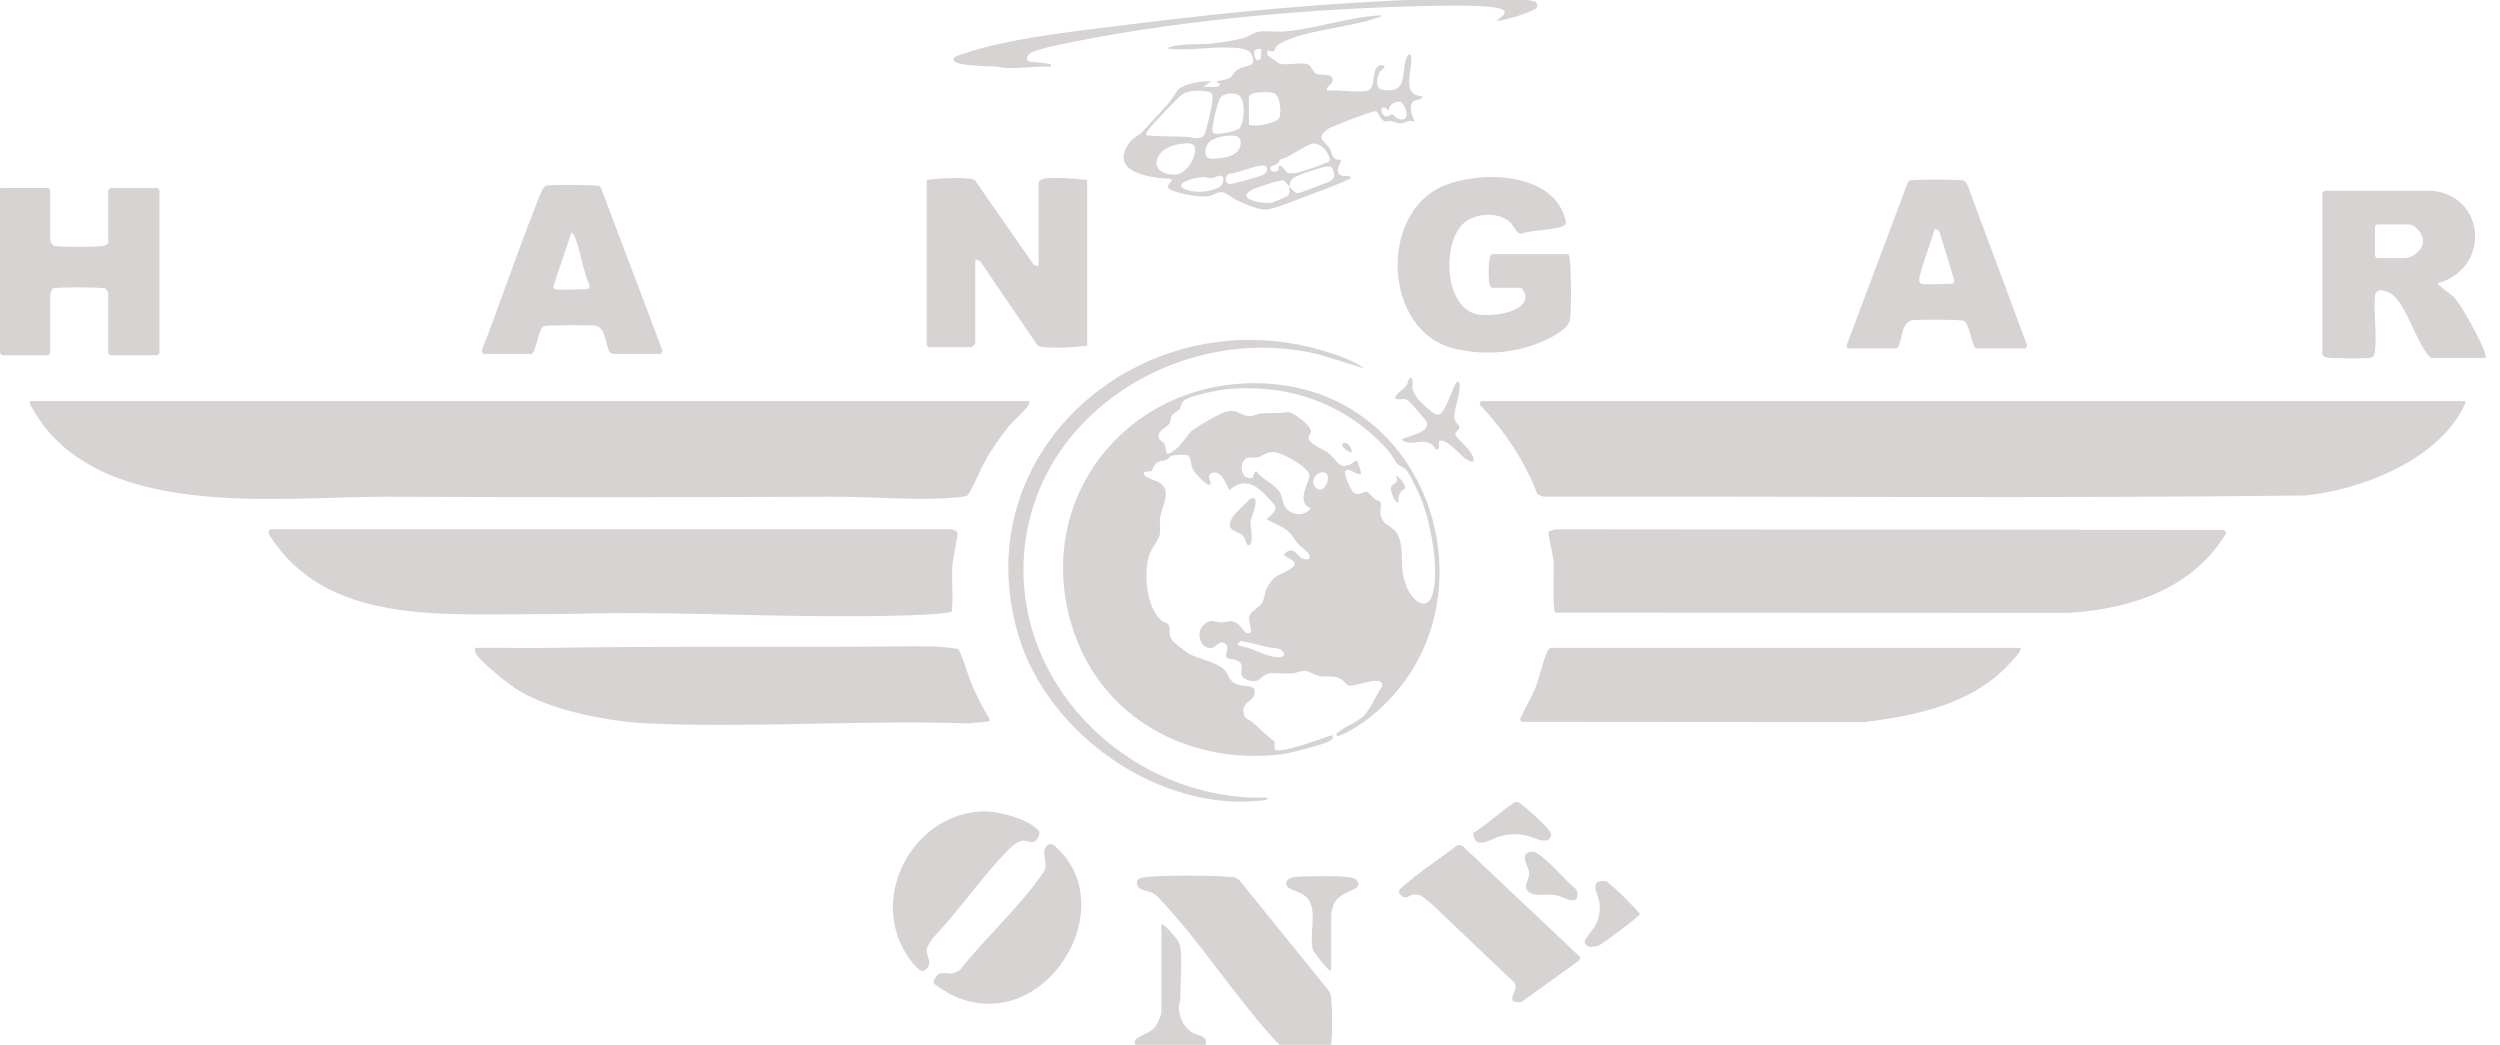 <svg width="134" height="56" viewBox="0 0 134 56" fill="none" xmlns="http://www.w3.org/2000/svg">
<g clip-path="url(#clip0_12001_3109)">
<path d="M55.164 21.498C55.185 21.61 55.153 21.665 55.095 21.753C54.901 22.054 54.338 22.521 54.082 22.836C53.593 23.439 53.115 24.14 52.74 24.82C52.572 25.125 52 26.492 51.821 26.575C51.698 26.631 50.99 26.692 50.793 26.703C48.847 26.813 46.637 26.618 44.644 26.625C36.674 26.653 28.695 26.656 20.727 26.625C14.833 26.604 5.082 27.992 1.689 21.811C1.631 21.707 1.586 21.622 1.607 21.496H55.164V21.498Z" fill="#D6D3D2"/>
<path d="M132.14 21.498C132.164 21.61 132.114 21.668 132.072 21.756C130.694 24.657 126.573 26.25 123.573 26.557C109.971 26.72 96.353 26.594 82.745 26.622L82.408 26.509C81.733 24.705 80.649 23.11 79.341 21.715C79.253 21.646 79.375 21.498 79.415 21.498H132.141H132.14Z" fill="#D6D3D2"/>
<path d="M71.641 39.423C71.608 39.275 71.718 39.259 71.806 39.191C72.169 38.906 72.743 38.714 73.087 38.375C73.486 37.982 73.737 37.28 74.07 36.824C74.272 36.097 72.665 36.804 72.334 36.752C72.149 36.723 72.072 36.523 71.926 36.432C71.484 36.158 71.18 36.305 70.745 36.24C70.505 36.204 70.194 35.973 69.941 35.961C69.729 35.951 69.453 36.087 69.223 36.1C68.851 36.119 68.334 36.044 67.998 36.104C67.588 36.179 67.546 36.69 66.858 36.443C66.232 36.217 66.761 35.785 66.444 35.483C66.261 35.308 65.834 35.355 65.748 35.238C65.623 35.068 65.92 34.764 65.719 34.546C65.433 34.233 65.18 34.667 65.015 34.715C64.38 34.901 63.978 33.871 64.597 33.427C64.984 33.149 65.099 33.357 65.464 33.36C65.83 33.363 65.951 33.155 66.371 33.46C66.582 33.613 66.722 34.087 67.021 33.898C67.147 33.819 66.89 33.331 66.965 33.047C67.046 32.74 67.516 32.574 67.662 32.296C67.787 32.058 67.767 31.777 67.928 31.478C68.243 30.898 68.461 30.878 68.951 30.622C70.021 30.064 68.827 29.951 68.828 29.703C69.35 29.171 69.538 29.856 69.817 29.941C70.04 30.009 70.243 30.021 70.198 29.776C70.168 29.609 69.745 29.343 69.584 29.162C69.424 28.981 69.291 28.712 69.117 28.545C68.759 28.195 68.295 28.084 67.887 27.825C68.049 27.701 68.396 27.409 68.377 27.186C68.367 27.07 67.695 26.385 67.558 26.272C66.987 25.799 66.459 25.773 65.897 26.269C65.826 26.271 65.55 25.172 64.973 25.344C64.536 25.474 65.097 25.97 64.812 25.98C64.606 25.987 63.993 25.311 63.905 25.082C63.831 24.89 63.848 24.472 63.643 24.404C63.507 24.358 62.968 24.377 62.819 24.425C62.689 24.466 62.621 24.602 62.53 24.641C62.362 24.712 62.218 24.675 62.031 24.793C61.833 24.918 61.754 25.233 61.728 25.249C61.663 25.289 61.316 25.223 61.307 25.369C61.294 25.594 61.995 25.763 62.169 25.879C62.839 26.323 62.248 27.195 62.179 27.761C62.142 28.059 62.216 28.389 62.155 28.678C62.1 28.945 61.725 29.388 61.609 29.722C61.281 30.677 61.44 32.552 62.241 33.251C62.356 33.352 62.586 33.383 62.643 33.499C62.755 33.729 62.591 34.051 62.864 34.362C62.911 34.417 63.532 34.916 63.623 34.977C64.142 35.328 65.232 35.457 65.642 35.921C65.933 36.249 65.826 36.542 66.434 36.719C66.787 36.821 67.404 36.664 67.216 37.28C67.109 37.629 66.521 37.625 66.673 38.289C66.738 38.575 66.96 38.563 67.124 38.702C67.517 39.04 67.874 39.434 68.3 39.73C68.361 39.84 68.254 40.102 68.383 40.191C68.655 40.382 70.887 39.587 71.314 39.425C71.453 39.383 71.455 39.538 71.423 39.606C71.309 39.851 69.078 40.382 68.704 40.428C63.818 41.028 59.136 38.576 57.544 33.824C55.172 26.736 60.574 20.125 67.916 20.56C77.246 21.113 80.448 33.261 73.15 38.66C72.952 38.806 71.8 39.564 71.64 39.425L71.641 39.423ZM72.942 25.4C72.685 25.507 72.289 24.994 72.107 25.253C72.004 25.398 72.422 26.32 72.552 26.405C72.868 26.615 73.084 26.32 73.257 26.355C73.338 26.37 73.568 26.648 73.669 26.733C73.756 26.806 73.941 26.836 73.993 26.917C74.103 27.092 73.852 27.462 74.11 27.883C74.326 28.233 74.729 28.228 74.944 28.711C75.327 29.568 74.928 30.512 75.459 31.594C75.803 32.295 76.552 32.798 76.812 31.763C77.143 30.446 76.688 28.023 76.179 26.754C76.055 26.443 75.56 25.382 75.368 25.179C75.223 25.027 75.021 24.996 74.892 24.86C74.749 24.708 74.603 24.37 74.425 24.17C72.198 21.678 69.239 20.589 65.897 20.846C65.415 20.884 63.822 21.189 63.475 21.461C63.305 21.594 63.329 21.782 63.221 21.929C63.112 22.077 62.864 22.139 62.79 22.294C62.734 22.414 62.764 22.547 62.683 22.693C62.54 22.95 61.999 23.06 62.112 23.468C62.15 23.605 62.375 23.696 62.426 23.81C62.58 24.163 62.349 24.605 63.043 24.065C63.37 23.809 63.711 23.209 63.915 23.057C64.155 22.876 65.297 22.208 65.574 22.114C66.385 21.837 66.378 22.297 66.982 22.298C67.264 22.298 67.426 22.172 67.638 22.153C68.114 22.113 68.598 22.182 69.071 22.075C69.395 22.177 70.272 22.79 70.266 23.123C70.264 23.251 70.131 23.349 70.141 23.473C70.165 23.803 70.986 24.095 71.245 24.318C71.766 24.767 71.819 25.338 72.692 24.679C72.777 24.685 72.986 25.36 72.944 25.4H72.942ZM67.151 25.607C67.177 25.584 67.193 25.302 67.341 25.257C67.647 25.7 68.334 25.944 68.595 26.386C68.725 26.608 68.74 26.917 68.864 27.13C69.158 27.633 69.909 27.715 70.266 27.244C69.393 26.891 70.238 25.802 70.184 25.453C70.121 25.03 68.749 24.283 68.353 24.241C67.822 24.185 67.748 24.445 67.396 24.516C67.212 24.553 67.017 24.5 66.848 24.546C66.482 24.647 66.466 25.429 66.799 25.577C66.881 25.613 67.094 25.655 67.15 25.604L67.151 25.607ZM70.754 25.341C70.476 25.425 70.255 25.808 70.485 26.087C71.027 26.744 71.588 25.091 70.754 25.341ZM66.365 34.579C66.385 34.606 66.908 34.719 67.014 34.763C67.471 34.946 67.86 35.14 68.37 35.215C69.09 35.321 68.841 34.784 68.416 34.747C68.003 34.709 68.046 34.706 67.666 34.617C67.462 34.569 66.596 34.339 66.486 34.372C66.404 34.397 66.322 34.521 66.365 34.581V34.579Z" fill="#D6D3D2"/>
<path d="M14.508 28.365H51.008C51.052 28.365 51.308 28.488 51.325 28.55C51.348 28.639 51.063 30.058 51.046 30.353C50.997 31.157 51.108 31.98 51.014 32.779C50.974 32.837 50.172 32.913 50.001 32.922C44.788 33.197 39.129 32.871 33.88 32.861C32.05 32.857 30.227 32.931 28.384 32.922C23.575 32.902 17.541 33.429 14.514 28.795C14.411 28.637 14.325 28.497 14.51 28.365H14.508Z" fill="#D6D3D2"/>
<path d="M83.363 32.836C83.204 32.737 83.306 30.525 83.279 30.137C83.26 29.868 82.98 28.629 83 28.551C83.03 28.434 83.288 28.397 83.396 28.372L119.201 28.402L119.34 28.556C117.529 31.57 114.214 32.641 110.857 32.851L83.363 32.838V32.836Z" fill="#D6D3D2"/>
<path d="M25.458 34.725C26.698 34.706 27.943 34.747 29.183 34.728C35.466 34.628 41.764 34.696 48.042 34.65C49.15 34.641 50.297 34.595 51.376 34.792C51.689 35.421 51.851 36.129 52.129 36.785C52.406 37.442 52.729 38.005 53.067 38.592C53.058 38.747 52.14 38.705 51.952 38.776C46.264 38.578 40.413 39.028 34.743 38.776C32.625 38.682 29.597 38.099 27.777 36.996C27.287 36.7 25.789 35.502 25.528 35.055C25.46 34.939 25.441 34.86 25.458 34.727V34.725Z" fill="#D6D3D2"/>
<path d="M108.289 34.726C108.46 34.889 107.292 36 107.134 36.137C105.156 37.855 102.481 38.379 99.946 38.706L81.594 38.691C81.518 38.661 81.476 38.629 81.484 38.535C81.493 38.436 82.122 37.295 82.23 37.038C82.514 36.368 82.654 35.583 82.914 34.975C82.942 34.91 83.047 34.726 83.099 34.726H108.288H108.289Z" fill="#D6D3D2"/>
<path d="M55.671 14.27V9.752C55.671 9.661 55.896 9.58 55.993 9.568C56.644 9.48 57.614 9.587 58.273 9.644V18.535C57.581 18.611 56.69 18.673 55.993 18.61C55.849 18.597 55.719 18.598 55.6 18.497L52.525 13.982L52.274 13.908V18.426C52.274 18.439 52.106 18.607 52.093 18.607H49.78C49.773 18.607 49.672 18.506 49.672 18.498V9.644C50.341 9.565 51.206 9.506 51.879 9.568C52.025 9.581 52.152 9.58 52.271 9.683L55.414 14.202L55.671 14.27Z" fill="#D6D3D2"/>
<path d="M130.37 10.222C133.23 10.525 133.467 14.285 130.802 15.137C130.754 15.151 130.637 15.111 130.696 15.245C130.727 15.315 131.396 15.779 131.565 15.968C131.971 16.425 132.973 18.259 133.17 18.845C133.209 18.961 133.248 19.059 133.226 19.186H130.299C130.208 19.105 130.128 19.02 130.057 18.922C129.473 18.112 129.02 16.608 128.372 15.909C128.125 15.64 127.395 15.328 127.301 15.828C127.217 16.767 127.405 17.872 127.301 18.79C127.273 19.036 127.239 19.16 126.978 19.191C126.718 19.221 124.768 19.215 124.626 19.149C124.592 19.133 124.48 19.017 124.48 19.005V10.331C124.48 10.324 124.582 10.223 124.589 10.223H130.371L130.37 10.222ZM127.406 12.029C127.383 12.065 127.298 12.117 127.298 12.137V13.727C127.298 13.735 127.399 13.836 127.406 13.836H128.852C129.32 13.836 129.87 13.422 129.877 12.919C129.881 12.587 129.473 12.029 129.141 12.029H127.406Z" fill="#D6D3D2"/>
<path d="M0.018 10.077H2.584C2.591 10.077 2.692 10.178 2.692 10.186V12.86C2.692 12.964 2.817 13.161 2.944 13.187C3.268 13.25 5.115 13.237 5.478 13.19C5.573 13.177 5.8 13.097 5.8 13.006V10.187C5.8 10.18 5.901 10.079 5.909 10.079H8.438C8.446 10.079 8.547 10.18 8.547 10.187V18.933C8.547 18.941 8.446 19.042 8.438 19.042H5.909C5.901 19.042 5.8 18.941 5.8 18.933V15.681C5.8 15.66 5.687 15.484 5.656 15.464C5.534 15.39 2.951 15.381 2.834 15.461C2.806 15.48 2.692 15.728 2.692 15.753V18.933C2.692 18.941 2.591 19.042 2.584 19.042H0.126C0.067 19.042 -0.086 18.812 -0.057 18.719C0.109 16.041 -0.265 13.122 -0.057 10.472C-0.046 10.333 -0.015 10.21 0.018 10.077Z" fill="#D6D3D2"/>
<path d="M84.077 13.618C84.111 13.751 84.142 13.873 84.153 14.013C84.212 14.772 84.236 16.392 84.151 17.127C84.087 17.665 83.078 18.129 82.607 18.33C81.147 18.953 79.449 19.06 77.905 18.671C74.155 17.727 73.899 11.492 77.306 9.992C79.227 9.147 83.113 9.178 83.863 11.627C83.927 11.834 84.021 12.008 83.771 12.12C83.248 12.356 82.106 12.308 81.513 12.535C81.264 12.511 81.13 12.089 80.964 11.928C80.365 11.354 79.191 11.406 78.549 11.885C77.257 12.849 77.354 16.604 79.278 16.867C79.934 16.956 81.824 16.796 81.764 15.83C81.759 15.726 81.581 15.427 81.511 15.427H79.994C79.865 15.427 79.819 15.14 79.809 15.034C79.785 14.808 79.749 13.62 79.994 13.62H84.077V13.618Z" fill="#D6D3D2"/>
<path d="M73.269 4.873C73.86 4.747 73.389 3.406 74.136 3.5C74.382 3.53 73.981 3.811 73.967 3.834C73.801 4.101 73.678 4.73 74.064 4.802C75.573 5.083 75.05 3.806 75.418 3.049C75.466 2.95 75.496 2.9 75.618 2.923C75.781 3.734 75.008 5.093 76.268 5.164C76.131 5.453 75.761 5.266 75.65 5.593C75.538 5.92 75.728 6.232 75.835 6.536C75.514 6.375 75.323 6.606 75.079 6.611C74.915 6.614 74.722 6.512 74.551 6.482C74.453 6.465 74.347 6.531 74.242 6.504C73.927 6.423 73.928 5.967 73.708 5.96C73.532 5.954 71.381 6.77 71.184 6.909C70.47 7.415 71.032 7.568 71.269 7.955C71.394 8.156 71.364 8.434 71.625 8.544C71.696 8.574 71.846 8.548 71.859 8.56C71.952 8.646 71.561 9.053 71.78 9.326C71.942 9.527 72.277 9.32 72.436 9.535C71.702 9.9 70.9 10.189 70.122 10.472C69.61 10.657 68.293 11.225 67.845 11.237C67.421 11.248 66.667 10.906 66.266 10.719C66.026 10.607 65.776 10.342 65.516 10.307C65.223 10.268 65.054 10.468 64.808 10.507C64.266 10.591 63.322 10.407 62.807 10.203C62.343 10.018 62.823 9.715 62.823 9.68C62.823 9.664 62.742 9.59 62.708 9.58C61.6 9.543 59.383 9.203 60.554 7.624C60.744 7.367 61.028 7.279 61.21 7.088C61.688 6.586 62.175 6.041 62.645 5.524C62.812 5.341 63.067 4.87 63.189 4.766C63.505 4.49 64.5 4.308 64.921 4.367L64.488 4.655C64.704 4.619 65.577 4.788 65.337 4.451C65.312 4.418 65.181 4.484 65.213 4.367C65.44 4.296 65.707 4.299 65.915 4.172C66.064 4.081 66.138 3.858 66.344 3.727C66.768 3.458 67.436 3.643 67.075 2.9C66.917 2.574 66.336 2.576 65.975 2.554C64.851 2.486 63.675 2.761 62.538 2.593C63.224 2.288 64.131 2.413 64.886 2.339C65.464 2.282 66.175 2.18 66.729 2.014C66.982 1.938 67.187 1.736 67.494 1.694C67.9 1.639 68.377 1.723 68.792 1.691C70.511 1.56 72.281 0.899 74.029 0.821C74.003 0.97 73.869 0.932 73.776 0.965C72.299 1.489 69.691 1.635 68.542 2.381C68.198 2.605 68.497 2.882 67.956 2.7C67.955 2.812 67.874 2.842 67.948 2.955C67.969 2.988 68.547 3.397 68.585 3.409C68.965 3.523 69.687 3.325 70.074 3.438C70.285 3.5 70.385 3.886 70.56 3.964C70.784 4.065 71.561 3.878 71.415 4.383C71.369 4.541 71.063 4.624 71.136 4.867C71.748 4.779 72.704 4.987 73.269 4.867V4.873ZM67.595 2.632C67.57 2.608 67.319 2.624 67.265 2.7C67.121 2.906 67.351 3.449 67.56 3.14C67.609 3.069 67.612 2.65 67.595 2.632ZM61.451 7.258C62.161 7.312 62.869 7.318 63.582 7.332C63.891 7.338 64.442 7.588 64.598 7.118C64.71 6.786 64.931 5.819 64.973 5.47C65.025 5.055 65.031 4.947 64.587 4.882C64.217 4.827 63.724 4.86 63.39 5.044C63.209 5.143 61.62 6.815 61.521 7.005C61.474 7.092 61.422 7.143 61.45 7.26L61.451 7.258ZM66.944 6.68C67.257 6.829 68.444 6.602 68.569 6.317C68.695 6.033 68.62 5.148 68.3 4.999C68.073 4.893 66.944 4.895 66.944 5.198V6.68ZM65.003 7.104C65.123 7.293 66.282 7.05 66.443 6.865C66.712 6.552 66.785 5.344 66.395 5.097C66.159 4.948 65.596 4.997 65.422 5.214C65.27 5.404 64.895 6.933 65.003 7.104ZM74.461 5.957C73.945 5.414 73.918 6.151 74.296 6.239C74.441 6.274 74.516 6.109 74.612 6.131C74.805 6.176 74.85 6.459 75.22 6.393C75.59 6.326 75.282 5.521 75.063 5.46C74.826 5.395 74.359 5.645 74.463 5.956L74.461 5.957ZM65.772 7.279C65.347 7.324 64.73 7.452 64.636 7.948C64.514 8.594 64.869 8.528 65.382 8.477C65.863 8.431 66.447 8.281 66.498 7.71C66.54 7.234 66.113 7.243 65.772 7.279ZM63.315 7.712C61.712 7.889 61.511 9.413 63.007 9.36C63.737 9.334 64.405 7.87 63.86 7.707C63.692 7.656 63.488 7.694 63.316 7.712H63.315ZM68.534 8.921C68.704 8.758 68.915 9.235 69.016 9.271C69.117 9.307 69.318 9.295 69.434 9.278C69.682 9.24 70.821 8.857 71.064 8.74C71.154 8.697 71.284 8.672 71.271 8.536C71.236 8.159 70.8 7.666 70.382 7.694C70.023 7.717 69.056 8.499 68.585 8.554C68.553 8.891 68.136 8.843 68.101 8.957C68.016 9.233 68.415 9.265 68.52 9.118C68.559 9.063 68.522 8.934 68.534 8.921ZM67.875 8.93C67.859 8.905 67.693 8.865 67.643 8.869C67.119 8.917 66.417 9.268 65.862 9.319C65.659 9.423 65.626 9.822 65.898 9.862C66.029 9.882 67.502 9.476 67.667 9.389C67.832 9.303 67.995 9.123 67.874 8.928L67.875 8.93ZM69.113 10.005C69.014 9.911 68.877 9.705 68.822 9.676C68.689 9.603 67.348 10.052 67.134 10.159C66.149 10.656 67.637 10.959 68.192 10.855C68.292 10.836 68.993 10.53 69.04 10.476C69.175 10.323 69.082 10.16 69.111 10.005C69.247 10.133 69.379 10.368 69.57 10.349C69.74 10.333 70.615 9.985 70.843 9.892C71.239 9.733 71.648 9.679 71.465 9.133C71.411 8.974 71.346 8.918 71.176 8.917C70.941 8.915 69.448 9.405 69.288 9.567C69.127 9.729 69.147 9.819 69.111 10.005H69.113ZM65.492 9.434C65.376 9.353 65.082 9.54 64.948 9.548C64.814 9.557 64.633 9.483 64.451 9.493C64.004 9.52 62.671 9.878 63.678 10.2C64.156 10.354 64.912 10.281 65.35 10.034C65.561 9.916 65.662 9.551 65.493 9.433L65.492 9.434Z" fill="#D6D3D2"/>
<path d="M25.929 18.968C25.881 18.954 25.812 18.855 25.822 18.793C26.792 16.298 27.647 13.749 28.627 11.258C28.729 10.998 29.06 10.009 29.268 9.949C29.335 9.928 29.4 9.937 29.466 9.93C29.77 9.9 31.969 9.902 32.109 9.97C32.154 9.992 32.186 10.041 32.215 10.082L35.51 18.789C35.516 18.85 35.434 18.971 35.398 18.971H32.868C32.382 18.971 32.642 17.526 31.86 17.449C31.555 17.419 29.284 17.421 29.146 17.489C28.832 17.641 28.734 18.971 28.459 18.971H25.929V18.968ZM29.76 15.499C30.032 15.574 31.116 15.499 31.495 15.499C31.547 15.499 31.636 15.341 31.591 15.264C31.237 14.494 31.133 13.467 30.814 12.711C30.77 12.607 30.718 12.532 30.629 12.464L29.663 15.331C29.63 15.389 29.728 15.49 29.761 15.499H29.76Z" fill="#D6D3D2"/>
<path d="M99.074 18.678C99.034 18.667 98.956 18.573 98.979 18.514L102.256 9.787C102.285 9.747 102.318 9.699 102.363 9.678C102.503 9.611 105.099 9.61 105.253 9.679C105.351 9.722 105.435 9.864 105.474 9.964L108.65 18.502C108.664 18.563 108.574 18.677 108.543 18.677H105.941C105.695 18.677 105.591 17.348 105.253 17.197C105.085 17.121 102.86 17.123 102.539 17.154C101.789 17.227 101.987 18.677 101.604 18.677H99.074V18.678ZM102.977 15.209C103.195 15.277 104.304 15.209 104.64 15.209C104.689 15.209 104.787 15.05 104.736 14.973L103.937 12.369L103.7 12.245C103.619 12.716 102.781 14.788 102.877 15.09C102.89 15.131 102.943 15.198 102.977 15.21V15.209Z" fill="#D6D3D2"/>
<path d="M61.29 47.032C62.024 46.894 65.245 46.919 66.044 47.013C66.209 47.032 66.326 47.069 66.442 47.194L71.225 53.108C71.326 53.252 71.342 53.384 71.358 53.553C71.407 54.062 71.423 55.383 71.358 55.873C71.326 56.11 71.273 56.167 71.033 56.199C70.724 56.239 69.065 56.239 68.821 56.163C68.659 56.112 68.308 55.726 68.176 55.578C66.141 53.306 64.353 50.53 62.284 48.315C62.169 48.191 61.975 47.974 61.839 47.893C61.553 47.724 60.938 47.743 60.938 47.341C60.938 47.107 61.08 47.072 61.288 47.035L61.29 47.032Z" fill="#D6D3D2"/>
<path d="M78.132 45.292L78.364 45.316L84.722 51.325L84.619 51.497L81.549 53.705C80.535 53.808 81.441 53.115 81.189 52.686L76.705 48.424C76.355 48.193 76.213 47.885 75.733 47.957C75.582 47.98 75.454 48.117 75.298 48.102C75.106 48.083 74.873 47.805 75.052 47.64C76.008 46.783 77.107 46.072 78.133 45.292H78.132Z" fill="#D6D3D2"/>
<path d="M56.729 45.521C60.195 48.91 55.718 55.81 50.85 53.244C50.749 53.191 50.091 52.764 50.065 52.725C49.968 52.575 50.202 52.264 50.338 52.199C50.685 52.034 50.916 52.384 51.48 51.968C52.746 50.343 54.477 48.77 55.669 47.122C55.769 46.983 56 46.69 56.028 46.542C56.097 46.178 55.879 45.715 56.028 45.458C56.255 45.066 56.477 45.277 56.729 45.523V45.521Z" fill="#D6D3D2"/>
<path d="M52.695 43.489C53.509 43.47 55.115 43.888 55.67 44.521C55.816 44.688 55.578 45.072 55.404 45.124C55.221 45.179 55.031 45.05 54.842 45.058C54.455 45.071 54.012 45.584 53.756 45.857C52.455 47.239 51.322 48.89 50.005 50.274C49.895 50.457 49.703 50.673 49.675 50.889C49.625 51.288 50.064 51.627 49.569 52.01C49.264 52.245 48.624 51.223 48.487 50.986C46.647 47.807 49.093 43.577 52.697 43.492L52.695 43.489Z" fill="#D6D3D2"/>
<path d="M73.162 19.761L70.763 19.017C63.437 17.197 55.261 22.15 54.872 29.987C54.518 37.121 60.925 42.959 67.885 42.749C68.008 42.842 67.877 42.881 67.778 42.892C62.159 43.598 56.129 39.352 54.567 33.986C51.694 24.103 61.228 16.079 70.687 18.732C71.493 18.959 72.482 19.282 73.162 19.763V19.761Z" fill="#D6D3D2"/>
<path d="M82.323 0.118C82.381 0.172 82.421 0.311 82.381 0.389C82.255 0.637 80.678 1.071 80.353 1.113C80.067 1.151 80.499 0.902 80.535 0.86C80.723 0.648 80.693 0.557 80.419 0.467C79.759 0.251 77.53 0.299 76.736 0.314C70.756 0.425 63.534 1.036 57.675 2.213C57.098 2.329 55.722 2.585 55.255 2.829C55.099 2.91 54.956 3.179 55.103 3.27C55.206 3.334 55.924 3.354 56.154 3.415C56.279 3.448 56.355 3.363 56.321 3.569C55.533 3.558 54.758 3.659 53.969 3.646C53.763 3.643 53.591 3.578 53.396 3.568C53.049 3.549 51.248 3.539 51.118 3.243C51.027 3.033 51.502 2.929 51.679 2.868C54.2 2.002 58.204 1.608 60.919 1.266C66.071 0.617 71.398 0.134 76.593 -0.045C78.037 -0.095 79.552 -0.21 81.006 -0.12C81.22 -0.107 82.215 0.017 82.323 0.117V0.118Z" fill="#D6D3D2"/>
<path d="M62.251 49.544C62.342 49.437 63.023 50.26 63.078 50.343C63.14 50.437 63.225 50.572 63.247 50.68C63.378 51.326 63.265 52.746 63.267 53.486C63.267 53.658 63.187 53.813 63.189 53.985C63.195 54.563 63.465 55.092 63.969 55.378C64.211 55.516 64.644 55.507 64.644 55.868C64.644 56.121 64.459 56.169 64.241 56.195C63.589 56.27 62.16 56.253 61.49 56.195C61.249 56.175 60.682 56.116 60.84 55.76C60.924 55.572 61.62 55.367 61.857 55.111C62.022 54.934 62.251 54.434 62.251 54.203V49.541V49.544Z" fill="#D6D3D2"/>
<path d="M71.356 52.001C71.229 52.026 71.178 51.936 71.102 51.858C70.976 51.728 70.414 51.045 70.376 50.921C70.154 50.201 70.599 48.935 70.156 48.25C69.857 47.784 69.253 47.764 69.04 47.559C68.777 47.303 69.055 47.048 69.366 47.014C70.002 46.941 71.698 46.94 72.332 47.014C72.601 47.046 72.923 47.221 72.767 47.523C72.66 47.728 71.755 47.842 71.485 48.483C71.462 48.537 71.356 48.906 71.356 48.932V52.004V52.001Z" fill="#D6D3D2"/>
<path d="M78.079 20.485C78.087 20.478 78.231 20.458 78.222 20.522C78.322 21.081 77.92 21.878 77.956 22.391C77.973 22.637 78.225 22.782 78.225 22.907C78.225 23.066 77.96 23.125 78.012 23.326C78.038 23.424 78.679 23.995 78.829 24.25C79.157 24.8 78.942 24.895 78.476 24.53C78.264 24.364 77.397 23.391 77.136 23.664C77.105 23.698 77.219 24.115 76.957 24.098C76.528 23.242 75.646 24.05 75.114 23.556C75.465 23.358 76.736 23.187 76.45 22.582C76.421 22.519 75.624 21.587 75.55 21.529C75.283 21.318 75.235 21.409 74.984 21.405C74.398 21.393 75.254 20.854 75.393 20.659C75.461 20.562 75.462 20.366 75.545 20.302C75.808 20.098 75.688 20.663 75.707 20.792C75.738 20.999 75.894 21.253 76.023 21.418C76.152 21.583 76.856 22.226 77.028 22.227C77.18 22.227 77.227 22.178 77.316 22.073C77.538 21.805 77.954 20.59 78.079 20.485Z" fill="#D6D3D2"/>
<path d="M85.715 47.245C85.813 47.214 85.958 47.211 86.059 47.23C86.276 47.272 87.686 48.697 87.899 48.989C87.876 49.124 85.942 50.555 85.732 50.658C85.463 50.788 84.937 50.835 84.939 50.445C84.939 50.363 85.453 49.738 85.547 49.533C85.722 49.148 85.787 48.78 85.729 48.355C85.692 48.079 85.271 47.376 85.713 47.243L85.715 47.245Z" fill="#D6D3D2"/>
<path d="M78.957 44.641C79.358 44.49 81.053 42.975 81.29 42.968C81.436 42.963 82.217 43.676 82.379 43.832C82.555 44.002 83.158 44.533 83.139 44.734C83.08 45.376 82.156 44.864 81.851 44.795C81.354 44.681 80.955 44.689 80.459 44.809C79.912 44.941 79.039 45.648 78.957 44.644V44.641Z" fill="#D6D3D2"/>
<path d="M82.033 45.652C82.265 45.607 82.487 45.795 82.664 45.931C83.276 46.402 83.889 47.199 84.513 47.696C84.762 48.724 83.763 48.043 83.373 47.971C82.941 47.89 82.206 48.102 81.907 47.774C81.608 47.446 81.989 47.192 81.962 46.778C81.94 46.436 81.4 45.774 82.034 45.652H82.033Z" fill="#D6D3D2"/>
<path d="M67.064 26.712C67.622 26.558 67.028 27.78 67.022 27.974C67.016 28.158 67.246 29.233 66.906 29.23C66.811 29.23 66.73 28.85 66.656 28.759C66.361 28.393 65.505 28.508 66.147 27.606C66.221 27.503 67 26.73 67.062 26.712H67.064Z" fill="#D6D3D2"/>
<path d="M75.136 26.294C74.977 26.499 74.931 26.65 74.964 26.919C74.724 26.945 74.545 26.313 74.551 26.168C74.561 25.899 75.066 25.918 74.82 25.545C74.935 25.431 75.352 26.014 75.321 26.154C75.305 26.225 75.174 26.245 75.136 26.293V26.294Z" fill="#D6D3D2"/>
<path d="M72.442 24.244C72.367 24.327 71.68 23.812 72.046 23.738C72.233 23.701 72.499 24.045 72.442 24.244Z" fill="#D6D3D2"/>
</g>
<defs>
<clipPath id="clip0_12001_3109">
<rect width="133.361" height="56" fill="white"/>
</clipPath>
</defs>
</svg>
